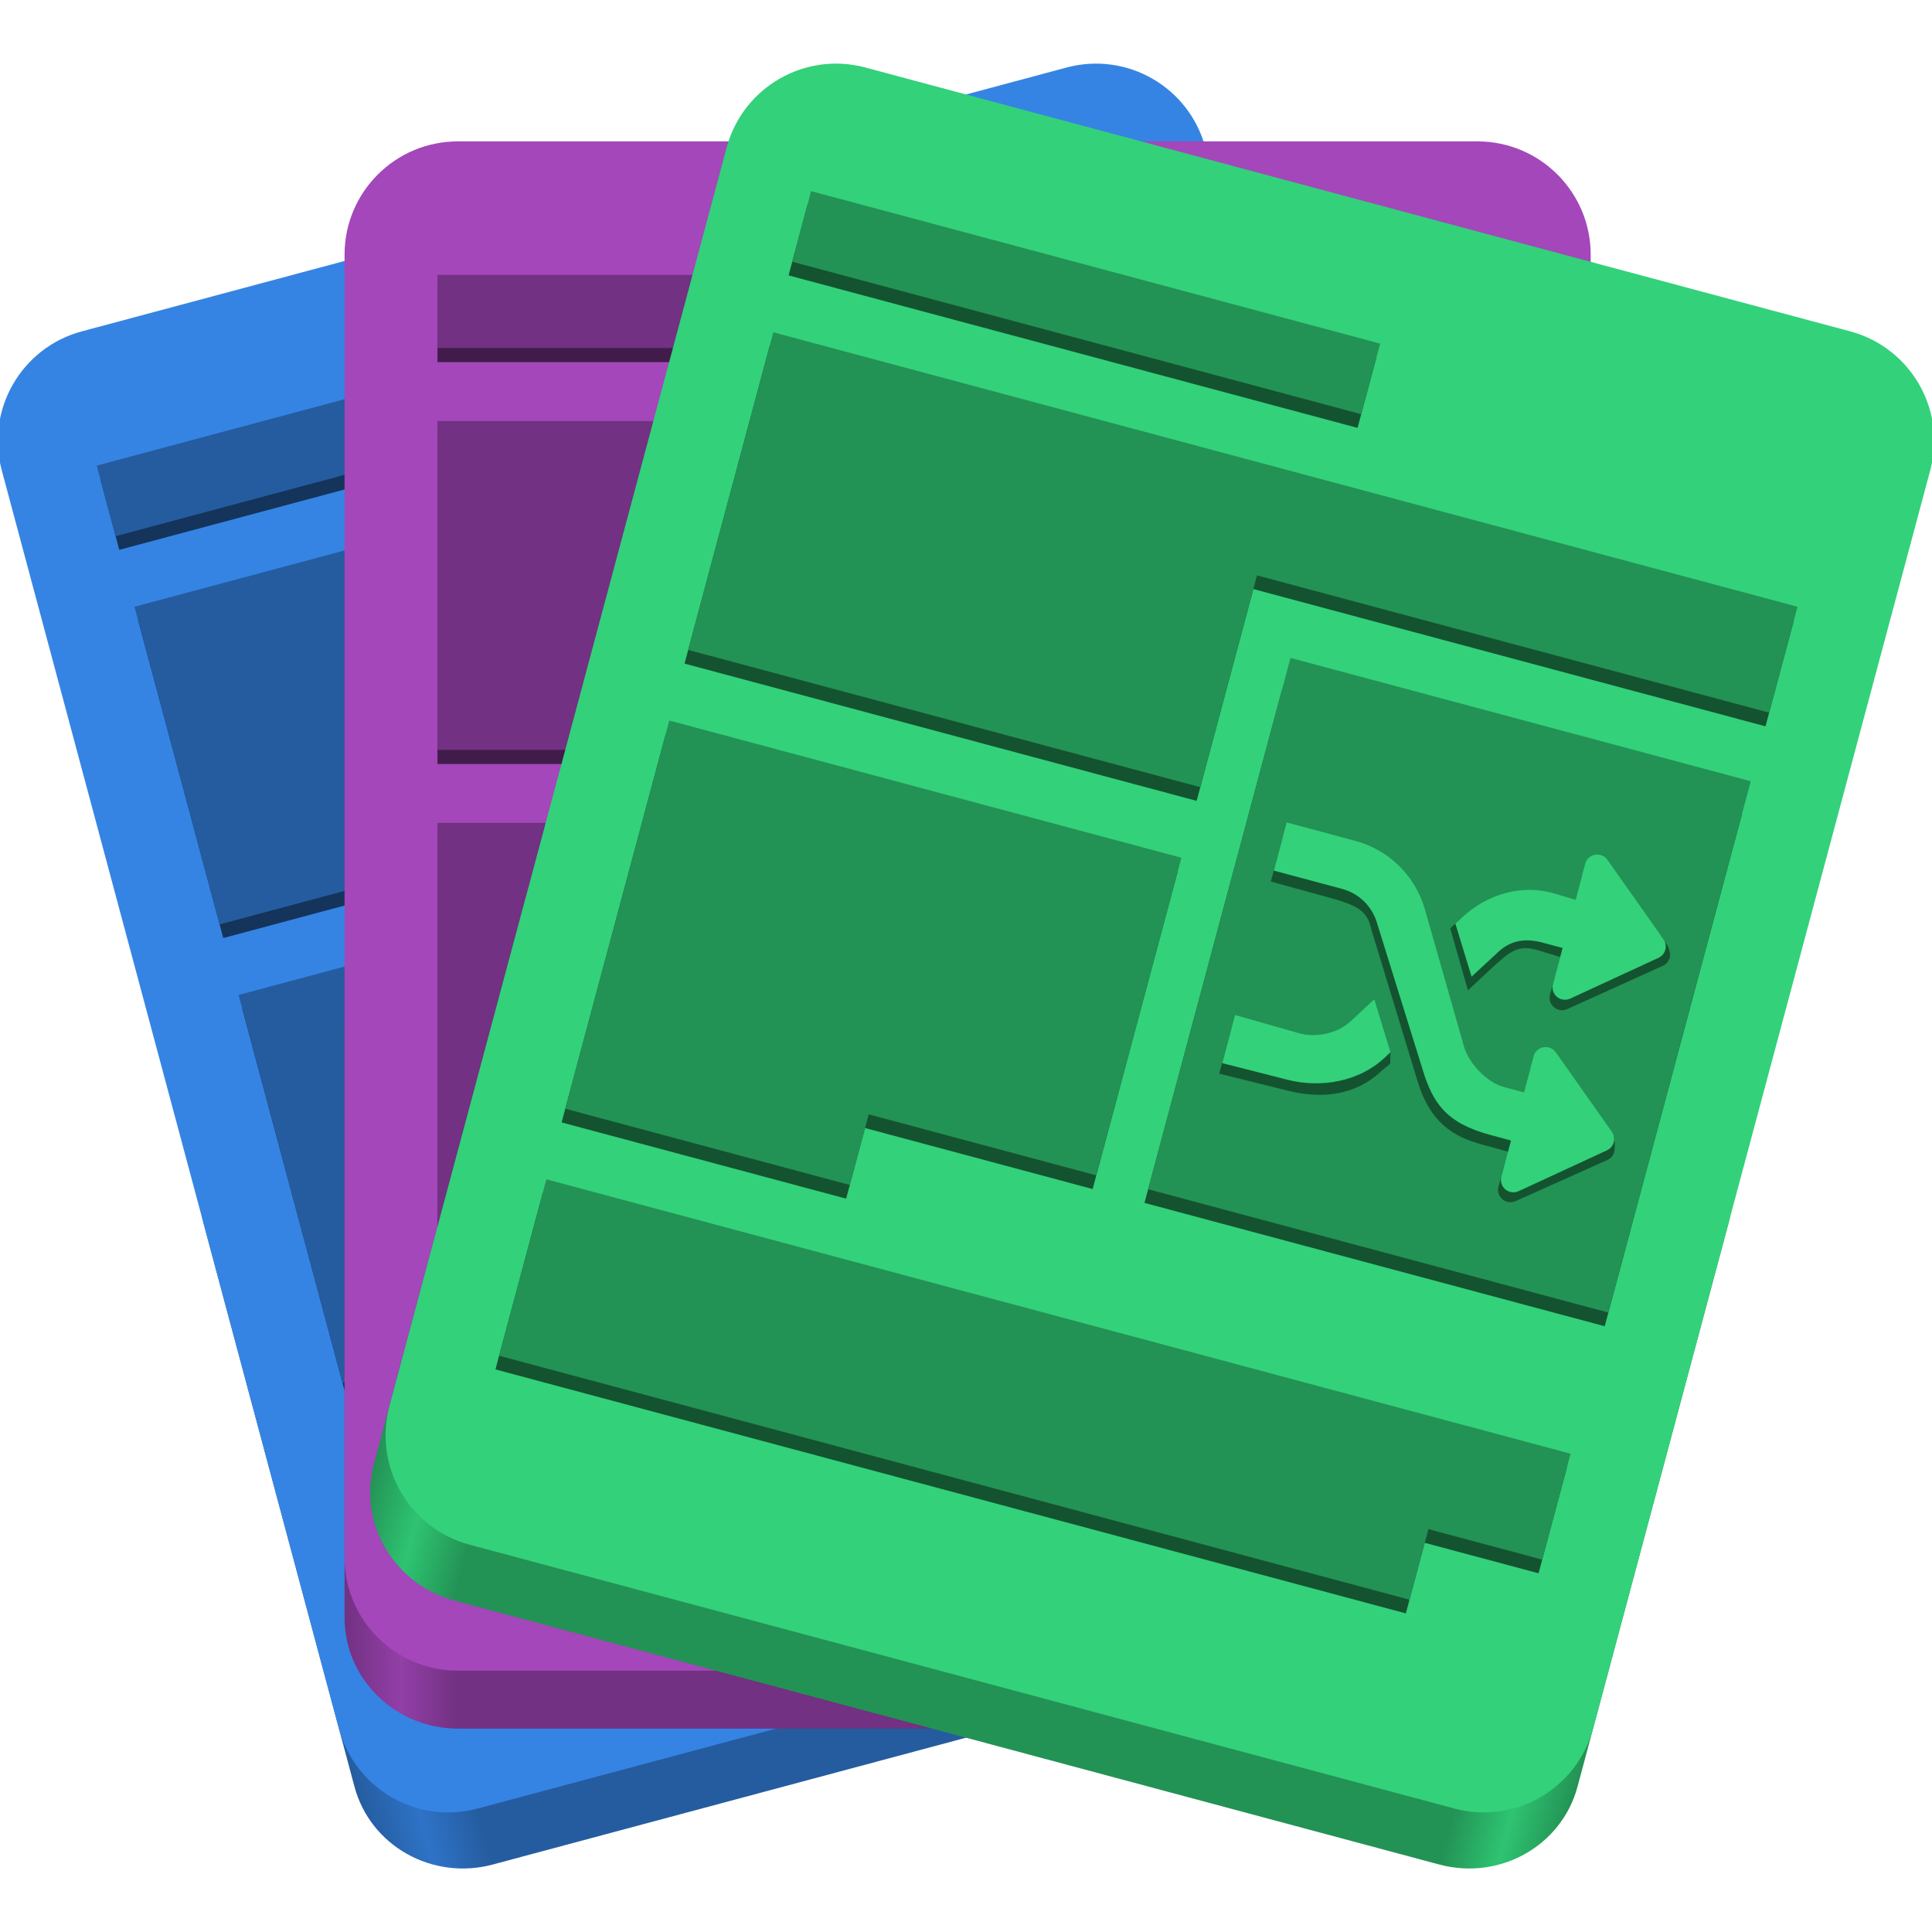 <?xml version="1.0" encoding="UTF-8"?>
<svg xmlns="http://www.w3.org/2000/svg" xmlns:xlink="http://www.w3.org/1999/xlink" width="128px" height="128px" viewBox="0 0 128 128" version="1.1">
<defs>
<linearGradient id="linear0" gradientUnits="userSpaceOnUse" x1="20" y1="238" x2="108" y2="238" gradientTransform="matrix(0.906,-0.243,0.238,0.888,-62.216,-128.981)">
<stop offset="0" style="stop-color:rgb(14.51%,36.078%,62.353%);stop-opacity:1;"/>
<stop offset="0.045" style="stop-color:rgb(18.039%,45.098%,78.039%);stop-opacity:1;"/>
<stop offset="0.091" style="stop-color:rgb(14.51%,36.078%,62.353%);stop-opacity:1;"/>
<stop offset="0.909" style="stop-color:rgb(14.51%,36.078%,62.353%);stop-opacity:1;"/>
<stop offset="0.955" style="stop-color:rgb(18.039%,45.098%,78.039%);stop-opacity:1;"/>
<stop offset="1" style="stop-color:rgb(14.51%,36.078%,62.353%);stop-opacity:1;"/>
</linearGradient>
<linearGradient id="linear1" gradientUnits="userSpaceOnUse" x1="20" y1="238" x2="108" y2="238" gradientTransform="matrix(0.938,0,0,0.919,4.067,-153.931)">
<stop offset="0" style="stop-color:rgb(44.706%,19.216%,50.98%);stop-opacity:1;"/>
<stop offset="0.045" style="stop-color:rgb(57.255%,24.706%,65.49%);stop-opacity:1;"/>
<stop offset="0.091" style="stop-color:rgb(44.706%,19.216%,50.98%);stop-opacity:1;"/>
<stop offset="0.909" style="stop-color:rgb(44.706%,19.216%,50.98%);stop-opacity:1;"/>
<stop offset="0.955" style="stop-color:rgb(57.255%,24.706%,65.49%);stop-opacity:1;"/>
<stop offset="1" style="stop-color:rgb(44.706%,19.216%,50.98%);stop-opacity:1;"/>
</linearGradient>
<linearGradient id="linear2" gradientUnits="userSpaceOnUse" x1="20" y1="238" x2="108" y2="238" gradientTransform="matrix(0.906,0.243,-0.238,0.888,74.226,-160.061)">
<stop offset="0" style="stop-color:rgb(13.725%,57.255%,33.333%);stop-opacity:1;"/>
<stop offset="0.045" style="stop-color:rgb(18.039%,76.863%,44.706%);stop-opacity:1;"/>
<stop offset="0.091" style="stop-color:rgb(13.725%,57.255%,33.333%);stop-opacity:1;"/>
<stop offset="0.909" style="stop-color:rgb(13.725%,57.255%,33.333%);stop-opacity:1;"/>
<stop offset="0.955" style="stop-color:rgb(18.039%,76.863%,44.706%);stop-opacity:1;"/>
<stop offset="1" style="stop-color:rgb(13.725%,57.255%,33.333%);stop-opacity:1;"/>
</linearGradient>
</defs>
<g id="surface2700">
<path style=" stroke:none;fill-rule:nonzero;fill:url(#linear0);" d="M 18.836 72.023 L 84.082 54.539 C 88.086 53.469 92.184 55.777 93.234 59.703 L 103.23 97 C 104.281 100.926 101.887 104.973 97.883 106.047 L 32.641 123.531 C 28.637 124.602 24.535 122.293 23.484 118.367 L 13.492 81.07 C 12.441 77.145 14.832 73.098 18.836 72.023 Z M 18.836 72.023 "/>
<path style=" stroke:none;fill-rule:nonzero;fill:rgb(20.784%,51.765%,89.412%);fill-opacity:1;" d="M 5.422 21.953 L 70.668 4.473 C 74.672 3.398 78.785 5.773 79.859 9.777 L 102.199 93.148 C 103.27 97.152 100.895 101.266 96.891 102.34 L 31.645 119.82 C 27.641 120.895 23.527 118.52 22.453 114.516 L 0.113 31.145 C -0.957 27.141 1.418 23.027 5.422 21.953 Z M 5.422 21.953 "/>
<path style=" stroke:none;fill-rule:nonzero;fill:rgb(8.235%,20.392%,35.686%);fill-opacity:1;" d="M 24.191 97.219 L 27.324 108.91 L 87.641 92.75 L 86.387 88.074 L 93.926 86.051 L 92.047 79.039 Z M 24.191 97.219 "/>
<path style=" stroke:none;fill-rule:evenodd;fill:rgb(8.235%,20.392%,35.686%);fill-opacity:1;" d="M 6.648 31.754 L 7.902 36.43 L 45.598 26.328 L 44.348 21.652 Z M 6.648 31.754 "/>
<path style=" stroke:none;fill-rule:nonzero;fill:rgb(8.235%,20.392%,35.686%);fill-opacity:1;" d="M 16.047 66.824 L 49.973 57.734 L 55.613 78.777 L 40.531 82.816 L 41.785 87.492 L 22.938 92.543 Z M 44.961 39.027 L 48.719 53.059 L 14.793 62.148 L 9.152 41.105 L 77.012 22.922 L 78.891 29.938 Z M 44.961 39.027 "/>
<path style=" stroke:none;fill-rule:nonzero;fill:rgb(14.51%,36.078%,62.353%);fill-opacity:1;" d="M 23.945 96.312 L 27.078 108.004 L 87.395 91.844 L 86.145 87.168 L 93.684 85.145 L 91.805 78.133 Z M 23.945 96.312 "/>
<path style=" stroke:none;fill-rule:evenodd;fill:rgb(14.51%,36.078%,62.353%);fill-opacity:1;" d="M 6.406 30.848 L 7.66 35.523 L 45.355 25.422 L 44.102 20.746 Z M 6.406 30.848 "/>
<path style=" stroke:none;fill-rule:nonzero;fill:rgb(14.51%,36.078%,62.353%);fill-opacity:1;" d="M 15.805 65.918 L 49.73 56.828 L 55.371 77.871 L 40.289 81.91 L 41.543 86.586 L 22.695 91.637 Z M 44.719 38.121 L 48.477 52.152 L 14.551 61.242 L 8.91 40.199 L 76.766 22.016 L 78.648 29.031 Z M 44.719 38.121 "/>
<path style=" stroke:none;fill-rule:nonzero;fill:url(#linear1);" d="M 30.336 61.203 L 97.883 61.203 C 102.027 61.203 105.387 64.496 105.387 68.559 L 105.387 107.172 C 105.387 111.234 102.027 114.527 97.883 114.527 L 30.336 114.527 C 26.191 114.527 22.828 111.234 22.828 107.172 L 22.828 68.559 C 22.828 64.496 26.191 61.203 30.336 61.203 Z M 30.336 61.203 "/>
<path style=" stroke:none;fill-rule:nonzero;fill:rgb(63.922%,27.843%,72.941%);fill-opacity:1;" d="M 30.336 9.367 L 97.883 9.367 C 102.027 9.367 105.387 12.727 105.387 16.871 L 105.387 103.184 C 105.387 107.328 102.027 110.688 97.883 110.688 L 30.336 110.688 C 26.191 110.688 22.828 107.328 22.828 103.184 L 22.828 16.871 C 22.828 12.727 26.191 9.367 30.336 9.367 Z M 30.336 9.367 "/>
<path style=" stroke:none;fill-rule:nonzero;fill:rgb(25.49%,10.98%,29.02%);fill-opacity:1;" d="M 28.984 86.926 L 28.984 99.027 L 91.43 99.027 L 91.43 94.188 L 99.234 94.188 L 99.234 86.926 Z M 28.984 86.926 "/>
<path style=" stroke:none;fill-rule:evenodd;fill:rgb(25.49%,10.98%,29.02%);fill-opacity:1;" d="M 28.984 19.148 L 28.984 23.992 L 68.012 23.992 L 68.012 19.148 Z M 28.984 19.148 "/>
<path style=" stroke:none;fill-rule:nonzero;fill:rgb(25.49%,10.98%,29.02%);fill-opacity:1;" d="M 28.984 55.457 L 64.109 55.457 L 64.109 77.242 L 48.496 77.242 L 48.496 82.086 L 28.984 82.086 Z M 64.109 36.094 L 64.109 50.617 L 28.984 50.617 L 28.984 28.832 L 99.234 28.832 L 99.234 36.094 Z M 64.109 36.094 "/>
<path style=" stroke:none;fill-rule:nonzero;fill:rgb(44.706%,19.216%,50.98%);fill-opacity:1;" d="M 28.984 85.988 L 28.984 98.09 L 91.43 98.09 L 91.43 93.25 L 99.234 93.25 L 99.234 85.988 Z M 28.984 85.988 "/>
<path style=" stroke:none;fill-rule:evenodd;fill:rgb(44.706%,19.216%,50.98%);fill-opacity:1;" d="M 28.984 18.211 L 28.984 23.055 L 68.012 23.055 L 68.012 18.211 Z M 28.984 18.211 "/>
<path style=" stroke:none;fill-rule:nonzero;fill:rgb(44.706%,19.216%,50.98%);fill-opacity:1;" d="M 28.984 54.52 L 64.109 54.52 L 64.109 76.305 L 48.496 76.305 L 48.496 81.148 L 28.984 81.148 Z M 64.109 35.156 L 64.109 49.68 L 28.984 49.68 L 28.984 27.895 L 99.234 27.895 L 99.234 35.156 Z M 64.109 35.156 "/>
<path style=" stroke:none;fill-rule:nonzero;fill:url(#linear2);" d="M 43.918 54.539 L 109.164 72.023 C 113.168 73.098 115.562 77.145 114.512 81.07 L 104.516 118.367 C 103.465 122.293 99.367 124.602 95.363 123.531 L 30.117 106.047 C 26.113 104.973 23.719 100.926 24.77 97 L 34.766 59.703 C 35.816 55.777 39.914 53.469 43.918 54.539 Z M 43.918 54.539 "/>
<path style=" stroke:none;fill-rule:nonzero;fill:rgb(20%,81.961%,47.843%);fill-opacity:1;" d="M 57.336 4.473 L 122.578 21.953 C 126.582 23.027 128.961 27.141 127.887 31.145 L 105.547 114.516 C 104.477 118.52 100.359 120.895 96.355 119.82 L 31.109 102.34 C 27.105 101.266 24.73 97.152 25.805 93.148 L 48.141 9.777 C 49.215 5.773 53.332 3.398 57.336 4.473 Z M 57.336 4.473 "/>
<path style=" stroke:none;fill-rule:nonzero;fill:rgb(7.843%,32.549%,18.824%);fill-opacity:1;" d="M 35.957 79.039 L 32.824 90.727 L 93.141 106.891 L 94.391 102.215 L 101.934 104.234 L 103.812 97.219 Z M 35.957 79.039 "/>
<path style=" stroke:none;fill-rule:evenodd;fill:rgb(7.843%,32.549%,18.824%);fill-opacity:1;" d="M 53.496 13.57 L 52.246 18.246 L 89.941 28.348 L 91.195 23.672 Z M 53.496 13.57 "/>
<path style=" stroke:none;fill-rule:nonzero;fill:rgb(7.843%,32.549%,18.824%);fill-opacity:1;" d="M 44.102 48.645 L 78.027 57.734 L 72.391 78.777 L 57.309 74.734 L 56.059 79.414 L 37.207 74.363 Z M 83.039 39.027 L 79.281 53.059 L 45.352 43.965 L 50.992 22.922 L 118.848 41.105 L 116.969 48.121 Z M 83.039 39.027 "/>
<path style=" stroke:none;fill-rule:nonzero;fill:rgb(13.725%,57.255%,33.333%);fill-opacity:1;" d="M 36.199 78.133 L 33.066 89.82 L 93.383 105.984 L 94.637 101.309 L 102.176 103.328 L 104.055 96.312 Z M 36.199 78.133 "/>
<path style=" stroke:none;fill-rule:evenodd;fill:rgb(13.725%,57.255%,33.333%);fill-opacity:1;" d="M 53.738 12.664 L 52.488 17.34 L 90.184 27.441 L 91.438 22.766 Z M 53.738 12.664 "/>
<path style=" stroke:none;fill-rule:nonzero;fill:rgb(13.725%,57.255%,33.333%);fill-opacity:1;" d="M 44.344 47.738 L 78.27 56.828 L 72.633 77.871 L 57.555 73.828 L 56.301 78.508 L 37.453 73.457 Z M 83.281 38.121 L 79.523 52.152 L 45.594 43.059 L 51.234 22.016 L 119.09 40.199 L 117.211 47.215 Z M 83.281 38.121 "/>
<path style=" stroke:none;fill-rule:nonzero;fill:rgb(7.843%,32.549%,18.824%);fill-opacity:1;" d="M 84.934 45.707 L 115.426 53.879 L 106.316 87.867 L 75.824 79.695 Z M 84.934 45.707 "/>
<path style=" stroke:none;fill-rule:nonzero;fill:rgb(13.725%,57.255%,33.333%);fill-opacity:1;" d="M 85.5 43.59 L 115.992 51.758 L 106.559 86.961 L 76.066 78.789 Z M 85.5 43.59 "/>
<path style=" stroke:none;fill-rule:nonzero;fill:rgb(7.843%,32.549%,18.824%);fill-opacity:1;" d="M 106.828 75.055 L 102.832 70.625 C 102.648 70.363 102.328 70.234 102.016 70.289 C 101.699 70.348 101.445 70.578 101.363 70.887 L 100.723 73.281 L 99.387 72.922 C 98.281 72.625 97.418 71.793 97.082 70.699 L 94.133 61.055 C 93.465 58.863 91.742 57.203 89.527 56.609 L 85.004 55.395 L 84.195 58.406 L 88.105 59.48 C 90.047 60.016 90.605 60.391 90.871 61.637 L 93.926 71.664 C 94.598 73.855 95.781 75.156 97.988 75.77 L 99.941 76.309 L 99.277 78.609 C 99.188 78.918 99.297 79.25 99.543 79.457 C 99.637 79.535 99.746 79.59 99.859 79.621 C 100.043 79.672 100.242 79.656 100.418 79.574 L 106.5 76.848 C 106.723 76.746 106.887 76.551 106.953 76.312 C 107.016 76.078 106.973 75.254 106.828 75.055 Z M 106.828 75.055 "/>
<path style=" stroke:none;fill-rule:nonzero;fill:rgb(7.843%,32.549%,18.824%);fill-opacity:1;" d="M 110.426 62.559 L 110.008 61.941 C 109.824 61.68 105.746 57.477 105.434 57.535 C 105.117 57.586 104.863 57.82 104.781 58.133 L 104.141 60.523 L 102.805 60.164 C 100.59 59.57 98.172 59.559 96.496 61.121 L 96.082 61.508 L 97.254 65.613 L 98.844 64.129 C 100.09 62.973 100.629 62.566 101.953 62.973 L 103.375 63.41 L 102.695 65.895 C 102.609 66.203 102.715 66.531 102.961 66.738 C 103.055 66.816 103.164 66.871 103.277 66.902 C 103.461 66.953 103.66 66.938 103.836 66.855 L 110.18 63.98 C 110.402 63.879 110.566 63.68 110.629 63.445 C 110.695 63.207 110.566 62.762 110.426 62.559 Z M 110.426 62.559 "/>
<path style=" stroke:none;fill-rule:nonzero;fill:rgb(7.843%,32.549%,18.824%);fill-opacity:1;" d="M 92.121 69.672 L 89.219 68.59 C 88.379 69.371 87.215 69.66 86.109 69.363 L 81.586 68.152 L 80.777 71.133 L 85.359 72.27 C 87.586 72.824 89.793 72.566 91.469 71.004 L 92.105 70.473 Z M 92.121 69.672 "/>
<path style=" stroke:none;fill-rule:nonzero;fill:rgb(20%,81.961%,47.843%);fill-opacity:1;" d="M 106.793 74.988 L 103.078 69.719 C 102.891 69.457 102.57 69.328 102.258 69.383 C 101.941 69.441 101.688 69.672 101.605 69.98 L 100.965 72.375 L 99.629 72.016 C 98.523 71.719 97.344 70.48 97.008 69.387 L 94.375 60.148 C 93.707 57.957 91.984 56.297 89.77 55.703 L 85.246 54.488 L 84.395 57.68 L 88.918 58.891 C 90.023 59.188 90.883 60.02 91.219 61.113 L 94.262 70.891 C 94.934 73.082 95.809 74.41 98.773 75.203 L 100.109 75.562 L 99.469 77.953 C 99.387 78.266 99.488 78.594 99.734 78.801 C 99.828 78.879 99.938 78.934 100.051 78.965 C 100.234 79.016 100.434 79 100.613 78.918 L 106.465 76.211 C 106.688 76.109 106.852 75.914 106.914 75.676 C 106.977 75.441 106.934 75.188 106.793 74.988 Z M 106.793 74.988 "/>
<path style=" stroke:none;fill-rule:nonzero;fill:rgb(20%,81.961%,47.843%);fill-opacity:1;" d="M 110.211 62.23 L 106.496 56.965 C 106.309 56.703 105.988 56.57 105.676 56.629 C 105.359 56.68 105.105 56.914 105.023 57.227 L 104.383 59.617 L 103 59.203 C 100.805 58.543 98.512 59.246 96.836 60.809 L 96.422 61.191 L 97.496 64.707 L 99.27 63.062 C 100.109 62.281 101.086 62.152 102.191 62.449 L 103.527 62.805 L 102.887 65.199 C 102.805 65.508 102.906 65.836 103.152 66.043 C 103.246 66.121 103.355 66.18 103.469 66.207 C 103.652 66.258 103.852 66.242 104.031 66.16 L 109.883 63.457 C 110.105 63.355 110.27 63.156 110.332 62.922 C 110.395 62.684 110.352 62.434 110.211 62.23 Z M 110.211 62.23 "/>
<path style=" stroke:none;fill-rule:nonzero;fill:rgb(20%,81.961%,47.843%);fill-opacity:1;" d="M 91.051 66.203 L 89.461 67.684 C 88.621 68.465 87.18 68.773 86.078 68.457 L 81.828 67.246 L 80.973 70.434 L 85.305 71.539 C 87.527 72.102 90.035 71.66 91.711 70.098 L 92.121 69.715 Z M 91.051 66.203 "/>
</g>
</svg>
